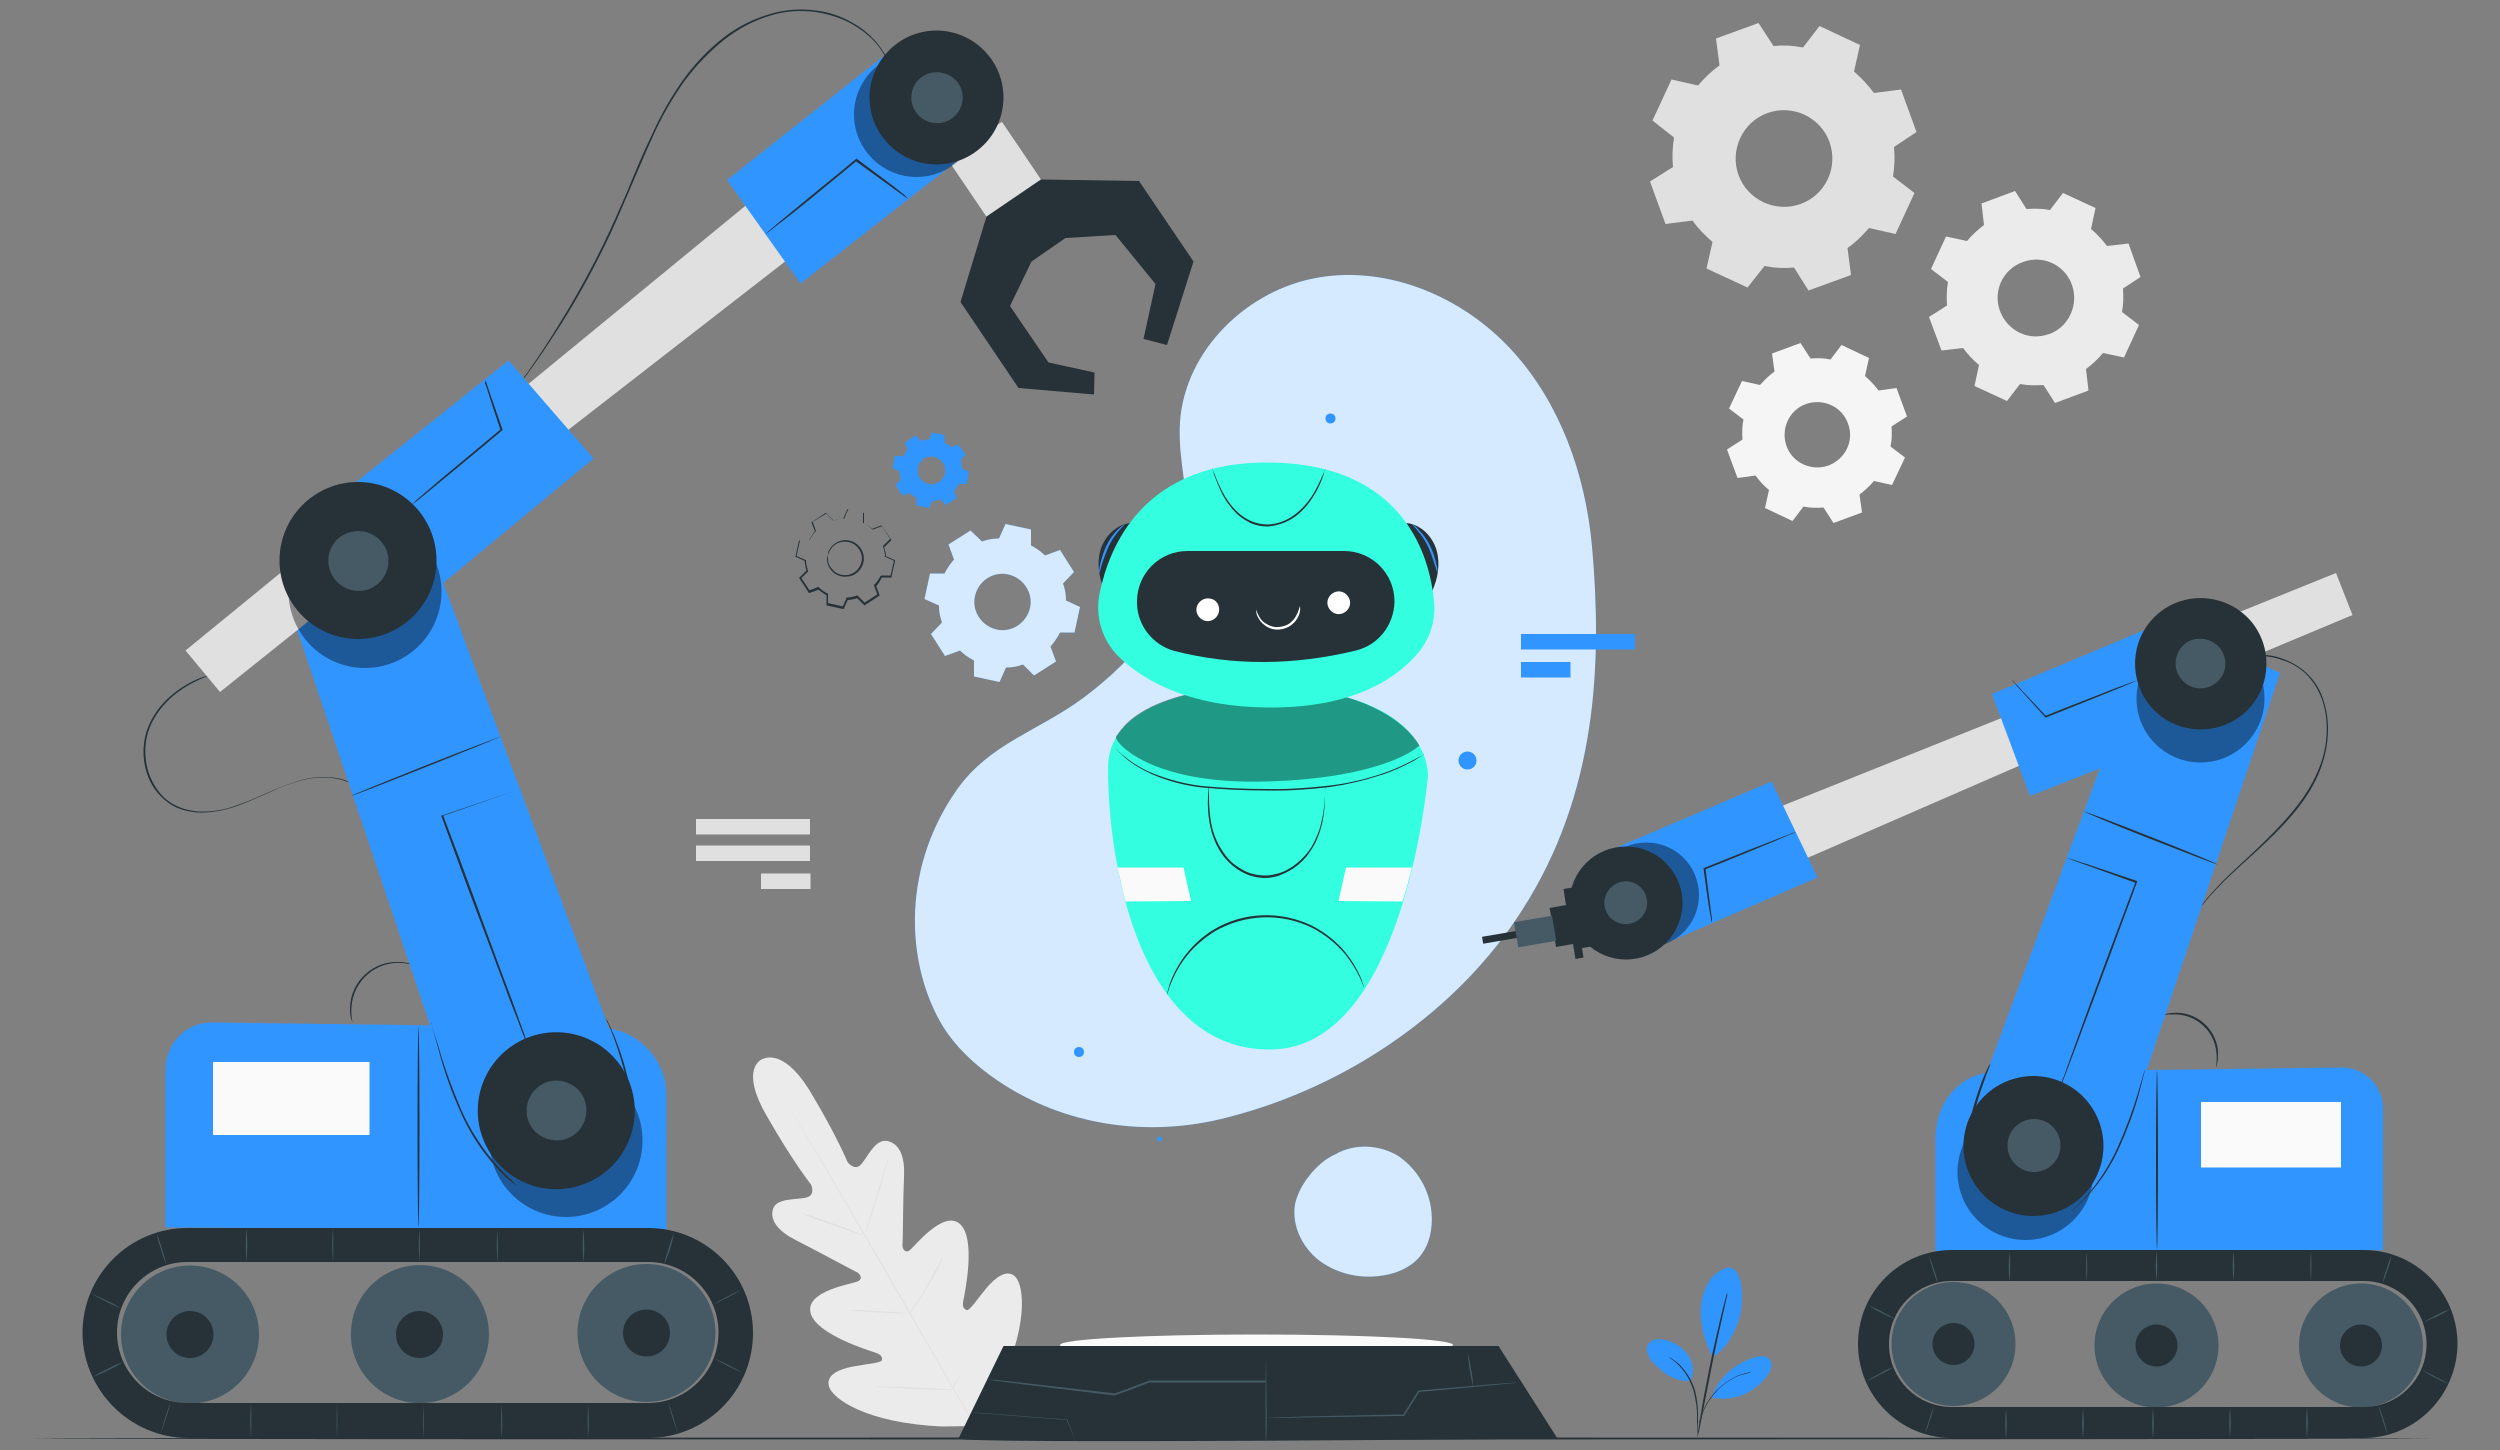 <?xml version="1.0" encoding="utf-8"?>
<!-- Generator: Adobe Illustrator 26.5.2, SVG Export Plug-In . SVG Version: 6.00 Build 0)  -->
<svg version="1.1" id="Calque_1" xmlns="http://www.w3.org/2000/svg" xmlns:xlink="http://www.w3.org/1999/xlink" x="0px" y="0px"
	 viewBox="0 0 500 290" style="enable-background:new 0 0 500 290;" xml:space="preserve">
<rect x="0" y="0" width="500" height="290" fill="#808080" stroke="none"/>
<style type="text/css">
	.st0{fill:#EBEBEB;}
	.st1{fill:#E0E0E0;}
	.st2{fill-rule:evenodd;clip-rule:evenodd;fill:#E0E0E0;}
	.st3{fill-rule:evenodd;clip-rule:evenodd;fill:#EBEBEB;}
	.st4{fill-rule:evenodd;clip-rule:evenodd;fill:#F5F5F5;}
	.st5{fill:#263238;}
	.st6{fill:#3195FF;}
	.st7{fill-rule:evenodd;clip-rule:evenodd;fill:#3195FF;}
	.st8{fill:none;}
	.st9{opacity:0.8;}
	.st10{fill-rule:evenodd;clip-rule:evenodd;fill:#FFFFFF;}
	.st11{fill:#FFFFFF;}
	.st12{fill:#FAFAFA;}
	.st13{fill:#455A64;}
	.st14{opacity:0.4;enable-background:new    ;}
	.st15{fill:#33FFE0;}
</style>
<g id="freepik--background-complete--inject-9">
	<path class="st0" d="M152.3,211.9c0,0-4.4,1.9,1,11.2c5.3,9.3,8.9,13.8,8.9,13.8s1,2.1-0.9,2.6c-1.8,0.5-6,0-6.7,2.3
		c-0.7,2.3,1.1,4.5,4.7,6.3c3.6,1.8,11.3,6,12,6.3s1.4,1.4,0.2,1.9c-1.2,0.5-10.4,1.9-9.4,6.2c0.9,4.3,11.7,7.6,12.9,8
		s1.5,0.9,1.4,1.5s-3.2,0.8-5.8,1.3s-5.5,1.6-4.8,4c0.7,2.4,7.3,7.3,22.6,8l7.1-0.1l3.6-6.2c6.8-13.7,5.7-21.8,4-23.6
		s-4.1,0.2-5.8,2.2c-1.7,2-3.4,4.7-4,4.4s-0.9-0.7-0.6-2c0.2-1.2,2.6-12.2-0.7-15.2c-3.3-2.9-9,4.4-10,5.2c-1,0.8-1.6-0.3-1.5-1.1
		s0.1-9.5,0.3-13.5c0.2-4-0.8-6.6-3.3-7.2c-2.5-0.5-4,3.3-5.3,4.7c-1.3,1.4-2.7-0.5-2.7-0.5s-2.2-5.4-7.7-14.5
		C156.2,209,152.3,212,152.3,211.9"/>
	<path class="st1" d="M196,287c-4-6.8-11-18.9-17-29.3c-6-10.4-11.5-19.8-15.4-26.5c-2-3.4-3.6-6.1-4.7-8l-1.3-2.2l-0.3-0.6
		l-0.1-0.2c0,0,0,0.1,0.1,0.2c0.1,0.1,0.2,0.3,0.3,0.6l1.3,2.1c1.1,1.9,2.8,4.6,4.8,8c4,6.8,9.5,16.1,15.5,26.5
		c6,10.4,12.9,22.5,16.9,29.3"/>
	<path class="st1" d="M160.4,242.7c0.2,0,0.3,0.1,0.5,0.1c0.3,0.1,0.8,0.2,1.3,0.4c1.1,0.3,2.7,0.9,4.4,1.5l4.3,1.6l1.3,0.5
		c0.2,0,0.3,0.1,0.5,0.2c-0.2,0-0.3-0.1-0.5-0.1c-0.3-0.1-0.8-0.2-1.3-0.4c-1.1-0.4-2.7-0.9-4.4-1.5l-4.3-1.5l-1.3-0.5
		C160.7,242.9,160.6,242.8,160.4,242.7z"/>
	<path class="st1" d="M173.2,246.4c-0.1,0,0.9-3.3,2.1-7.2c1.2-4,2.2-7.2,2.3-7.2s-0.9,3.3-2.1,7.2S173.3,246.5,173.2,246.4z"/>
	<path class="st1" d="M181.8,262.8c0.1-0.2,0.2-0.3,0.3-0.5l0.8-1.2c0.7-1,1.6-2.4,2.5-4c0.9-1.6,1.7-3,2.3-4.1l0.7-1.3
		c0.1-0.2,0.2-0.3,0.3-0.4c0,0.2-0.1,0.3-0.2,0.5c-0.1,0.3-0.3,0.7-0.6,1.3c-0.5,1.1-1.3,2.5-2.3,4.1c-0.9,1.6-1.9,3-2.6,4
		c-0.3,0.5-0.6,0.9-0.8,1.2C182,262.5,181.9,262.7,181.8,262.8z"/>
	<path class="st1" d="M169.5,262c0.2,0,0.3,0,0.5,0l1.3,0c1.1,0,2.7,0.1,4.4,0.2s3.2,0.2,4.3,0.3l1.3,0.1c0.2,0,0.3,0,0.5,0.1
		c-0.2,0-0.3,0-0.5,0l-1.3,0c-1.1,0-2.6-0.1-4.3-0.2s-3.2-0.2-4.3-0.3l-1.3-0.1C169.8,262,169.6,262,169.5,262z"/>
	<path class="st1" d="M175.1,277.3c0.2,0,0.4,0,0.6,0l1.7,0c1.4,0,3.4,0.1,5.6,0.2c2.2,0.1,4.1,0.2,5.6,0.3l1.7,0.1
		c0.2,0,0.4,0,0.6,0.1c-0.2,0-0.4,0-0.6,0l-1.7,0c-1.4,0-3.4-0.1-5.6-0.2c-2.2-0.1-4.1-0.2-5.6-0.3l-1.7-0.1
		C175.6,277.4,175.4,277.4,175.1,277.3z"/>
	<path class="st1" d="M190.5,277.9c0.1-0.2,0.2-0.4,0.3-0.6c0.2-0.4,0.6-0.9,0.9-1.6c0.8-1.3,1.9-3.1,3-5.1c1.1-2,2.1-3.9,2.8-5.3
		c0.3-0.7,0.6-1.2,0.8-1.6c0.1-0.2,0.2-0.4,0.3-0.6c-0.1,0.2-0.2,0.4-0.3,0.6c-0.2,0.4-0.4,1-0.8,1.6c-0.7,1.4-1.6,3.3-2.8,5.3
		c-1.1,2-2.2,3.8-3.1,5.1c-0.4,0.6-0.8,1.2-1,1.5C190.8,277.6,190.6,277.8,190.5,277.9z"/>
	<path class="st2" d="M378.8,29.4c0.2,2,0.1,3.9-0.2,5.9l4.3,3.3l-3.8,8.2l-5.3-1.2c-1.3,1.5-2.7,2.9-4.3,4l0.7,5.4l-8.5,3.1
		l-2.9-4.6c-2,0.2-3.9,0.1-5.9-0.3l-3.4,4.3l-8.2-3.8l1.2-5.3c-1.5-1.3-2.9-2.7-4-4.3l-5.4,0.7l-3.1-8.5l4.6-2.9
		c-0.2-2-0.1-3.9,0.2-5.9l-4.3-3.4l3.8-8.2l5.3,1.2c1.3-1.5,2.7-2.9,4.3-4l-0.7-5.4l8.5-3.1l3,4.6c2-0.2,3.9-0.1,5.9,0.3l3.3-4.3
		L372,9l-1.2,5.3c1.5,1.3,2.8,2.7,4,4.3l5.4-0.7l3.1,8.5L378.8,29.4L378.8,29.4z M365.9,28.4c-1.8-5-7.4-7.6-12.4-5.8
		c-5,1.8-7.6,7.4-5.8,12.4c1.8,5,7.4,7.6,12.4,5.8C365.1,39,367.7,33.5,365.9,28.4C365.9,28.4,365.9,28.4,365.9,28.4z"/>
	<path class="st3" d="M424.6,57.7c0.1,1.6,0.1,3.1-0.2,4.7l3.4,2.6l-3,6.5l-4.2-0.9c-1,1.2-2.2,2.3-3.4,3.2l0.5,4.3l-6.7,2.5
		l-2.3-3.6c-1.6,0.1-3.1,0.1-4.7-0.2l-2.6,3.4l-6.5-3l0.9-4.2c-1.2-1-2.3-2.2-3.2-3.4l-4.3,0.5l-2.5-6.7l3.6-2.3
		c-0.1-1.6-0.1-3.1,0.2-4.7l-3.4-2.6l3-6.5l4.2,0.9c1-1.2,2.2-2.3,3.4-3.2l-0.5-4.3l6.7-2.5l2.3,3.6c1.6-0.1,3.1-0.1,4.7,0.2
		l2.6-3.4l6.5,3l-0.9,4.2c1.2,1,2.3,2.2,3.2,3.4l4.3-0.5l2.4,6.7L424.6,57.7L424.6,57.7z M414.4,57c-1.4-4-5.8-6.1-9.8-4.6
		c-4,1.4-6.1,5.8-4.6,9.8s5.8,6.1,9.8,4.6c0,0,0,0,0.1,0C413.7,65.4,415.8,61,414.4,57L414.4,57z"/>
	<path class="st4" d="M378.3,85.3c0.1,1.3,0.1,2.7-0.2,4l2.9,2.2l-2.6,5.5l-3.6-0.8c-0.9,1-1.8,1.9-2.9,2.7l0.5,3.6l-5.7,2.1l-2-3.1
		c-1.3,0.1-2.7,0.1-4-0.2l-2.2,2.9l-5.5-2.6l0.8-3.6c-1-0.8-1.9-1.8-2.7-2.9l-3.6,0.5l-2.1-5.7l3.1-2c-0.1-1.3-0.1-2.7,0.2-4
		l-2.9-2.2l2.6-5.5l3.6,0.8c0.9-1,1.8-1.9,2.9-2.7l-0.5-3.6l5.7-2.1l2,3.1c1.3-0.1,2.7-0.1,4,0.2l2.2-2.9l5.5,2.6l-0.8,3.6
		c1,0.9,1.9,1.8,2.7,2.9l3.6-0.5l2.1,5.7L378.3,85.3z M369.6,84.7c-1.2-3.4-5-5.1-8.4-3.9c-3.4,1.2-5.1,5-3.9,8.4
		c1.2,3.4,5,5.1,8.4,3.9C369.1,91.8,370.9,88.1,369.6,84.7L369.6,84.7z"/>
	<rect x="139.2" y="169.1" class="st1" width="22.8" height="3.1"/>
	<rect x="139.2" y="163.8" class="st1" width="22.8" height="3.1"/>
	<rect x="152.2" y="174.7" class="st1" width="9.9" height="3.1"/>
</g>
<g id="freepik--Floor--inject-9">
	<path class="st5" d="M485.7,287.7c0,0.1-107.2,0.2-239.4,0.2S6.9,287.8,6.9,287.7s107.2-0.2,239.4-0.2S485.7,287.6,485.7,287.7z"/>
</g>
<g id="freepik--Plant--inject-9">
	<path class="st6" d="M345.7,253.5c-1.7,0.4-3.2,1.5-4,3c-0.9,1.5-1.4,3.2-1.5,4.9c-0.3,3.3,0.8,7,2.3,10c3.2-1.8,4.8-5.8,5.4-7.9
		C348.8,260.2,348.7,253.6,345.7,253.5"/>
	<path class="st6" d="M338.1,276.2c0.8-1.8,0.5-3.9-0.7-5.5c-1.2-1.5-3-2.5-4.9-2.8c-0.9-0.2-1.8,0-2.5,0.5
		c-0.6,0.6-0.8,1.5-0.5,2.3c0.3,0.8,0.7,1.5,1.4,2.1C332.9,274.9,335.3,276.4,338.1,276.2"/>
	<path class="st5" d="M339.5,286.9c0-0.2,0.1-0.5,0-0.7c0-0.5,0-1.1,0.1-1.9c0.1-2.1-0.1-4.2-0.6-6.2c-0.6-2-1.7-3.8-3.2-5.3
		c-0.5-0.4-1-0.8-1.5-1.1c-0.1-0.1-0.3-0.2-0.5-0.2c-0.1,0-0.2-0.1-0.2-0.1c0.7,0.4,1.4,0.9,2,1.5c1.5,1.5,2.5,3.3,3.1,5.2
		c0.5,2,0.8,4,0.7,6.1c0,0.8,0,1.4,0,1.9C339.4,286.4,339.5,286.7,339.5,286.9z"/>
	<path class="st5" d="M345.4,258.6c0,0.1-0.1,0.2-0.1,0.3l-0.2,0.8c-0.2,0.7-0.5,1.8-0.8,3.1c-0.6,2.6-1.5,6.2-2.3,10.2
		s-1.5,7.6-1.9,10.2c-0.2,1.3-0.4,2.4-0.5,3.1c0,0.3-0.1,0.6-0.1,0.8c0,0.1,0,0.2,0,0.3c0-0.1,0.1-0.2,0.1-0.3
		c0-0.2,0.1-0.5,0.2-0.8l0.6-3.1c0.5-2.6,1.2-6.2,2-10.2s1.6-7.6,2.2-10.2c0.3-1.3,0.5-2.3,0.7-3.1c0.1-0.3,0.1-0.6,0.2-0.8
		C345.4,258.8,345.4,258.7,345.4,258.6z"/>
	<path class="st6" d="M342.4,279.2c1.5-3.9,4.8-6.7,8.8-7.8c1-0.2,2.3-0.3,2.8,0.6c0.6,0.8,0.2,2-0.4,2.9c-2.5,3.7-6.9,5.5-11.3,4.6
		"/>
	<path class="st5" d="M350.2,274.4c-0.2,0-0.4,0.1-0.6,0.1c-0.2,0.1-0.5,0.1-0.7,0.2c-0.3,0.1-0.6,0.2-1,0.3
		c-0.4,0.1-0.7,0.3-1.1,0.5c-0.4,0.2-0.8,0.4-1.2,0.7c-0.9,0.6-1.7,1.3-2.5,2.1c-0.7,0.8-1.4,1.7-1.9,2.6c-0.2,0.4-0.4,0.8-0.6,1.3
		c-0.2,0.4-0.3,0.8-0.4,1.1c-0.1,0.3-0.2,0.6-0.3,1c-0.1,0.2-0.1,0.5-0.1,0.7c0,0.2-0.1,0.4-0.1,0.6c0,0,0.1-0.9,0.6-2.3
		c0.1-0.3,0.3-0.7,0.4-1.1c0.2-0.4,0.4-0.8,0.6-1.2c0.5-0.9,1.2-1.8,1.9-2.6c0.7-0.8,1.5-1.5,2.4-2.1c0.4-0.3,0.8-0.5,1.2-0.7
		c0.4-0.2,0.7-0.4,1.1-0.5C349.3,274.7,350.2,274.5,350.2,274.4z"/>
</g>
<g id="freepik--Gears--inject-9">
	<path class="st7" d="M188.9,114.7c0.5-1,1.2-2,1.9-2.8l-1.1-3l4.4-2.8l2.3,2.2c1.1-0.4,2.2-0.6,3.4-0.6l1.3-2.9l5.1,1.1v3.2
		c1,0.5,2,1.2,2.8,2l3-1.1l2.8,4.4l-2.2,2.3c0.4,1.1,0.6,2.2,0.6,3.4l2.8,1.3l-1.1,5.1H212c-0.5,1-1.2,2-1.9,2.8l1.1,3l-4.4,2.8
		l-2.2-2.2c-1.1,0.4-2.2,0.6-3.4,0.6l-1.3,2.9l-5.1-1.1l0-3.2c-1-0.5-2-1.2-2.8-2l-3,1.1l-2.8-4.4l2.2-2.3c-0.4-1.1-0.6-2.2-0.6-3.4
		l-2.9-1.3l1.1-5.1L188.9,114.7L188.9,114.7z M195,119.2c-0.7,3,1.3,6,4.3,6.7c3,0.7,6-1.3,6.7-4.3c0.7-3-1.3-6-4.3-6.7l0,0
		C198.7,114.2,195.7,116.1,195,119.2C195,119.2,195,119.2,195,119.2z"/>
	<path class="st7" d="M180.6,91.3c0.3-0.5,0.6-1,0.9-1.4l-0.5-1.4l2.1-1.4l1.1,1.1c0.5-0.2,1.1-0.3,1.6-0.3l0.6-1.4l2.5,0.5v1.5
		c0.5,0.3,1,0.6,1.4,0.9l1.4-0.5l1.4,2.1l-1,1.1c0.2,0.5,0.3,1.1,0.3,1.6l1.4,0.6l-0.5,2.5h-1.5c-0.3,0.5-0.6,1-1,1.4l0.5,1.4
		l-2.1,1.4l-1.1-1.1c-0.5,0.2-1.1,0.3-1.6,0.3l-0.7,1.4l-2.5-0.5v-1.5c-0.5-0.3-1-0.6-1.4-1l-1.4,0.5l-1.4-2.1l1.1-1.1
		c-0.2-0.5-0.3-1.1-0.3-1.6l-1.4-0.7l0.5-2.5L180.6,91.3L180.6,91.3z M183.6,93.5c-0.3,1.5,0.6,2.9,2.1,3.3c1.5,0.3,2.9-0.6,3.3-2.1
		c0.3-1.5-0.6-2.9-2.1-3.3c0,0,0,0,0,0C185.3,91,183.9,92,183.6,93.5L183.6,93.5z"/>
	<path class="st8" d="M161.9,108.1c0.3-0.6,0.7-1.2,1.2-1.7l-0.7-1.9l2.8-1.8l1.4,1.4c0.7-0.2,1.4-0.4,2.1-0.4l0.8-1.8l3.2,0.7v2
		c0.6,0.3,1.2,0.7,1.7,1.2l1.9-0.7l1.8,2.8l-1.4,1.4c0.2,0.7,0.3,1.4,0.4,2.1l1.8,0.8l-0.7,3.2h-2c-0.3,0.6-0.7,1.2-1.2,1.7l0.7,1.9
		l-2.8,1.8l-1.4-1.4c-0.7,0.2-1.4,0.3-2.1,0.4l-0.8,1.8l-3.2-0.7v-2c-0.6-0.3-1.2-0.7-1.7-1.2l-1.9,0.7l-1.8-2.7l1.4-1.4
		c-0.2-0.7-0.4-1.4-0.4-2.1l-1.8-0.8l0.7-3.2L161.9,108.1L161.9,108.1z M165.6,110.9c-0.4,1.9,0.8,3.8,2.7,4.2s3.8-0.8,4.2-2.7
		c0.4-1.9-0.8-3.8-2.7-4.2C167.9,107.8,166.1,109,165.6,110.9C165.7,110.9,165.6,110.9,165.6,110.9L165.6,110.9z"/>
	<path class="st5" d="M165.6,110.9c0,0,0-0.1,0-0.2c0-0.2,0.1-0.4,0.2-0.6c0.3-0.7,0.9-1.3,1.7-1.7c1.8-0.9,4-0.1,4.9,1.7
		c0.9,1.8,0.1,4-1.7,4.9c-0.4,0.2-0.8,0.3-1.2,0.3c-1.2,0.2-2.5-0.3-3.3-1.3c-0.5-0.6-0.8-1.4-0.8-2.2c0-0.2,0-0.4,0.1-0.6
		C165.6,111,165.6,110.9,165.6,110.9c0,0-0.1,0.3,0,0.9c0,0.8,0.3,1.5,0.9,2.1c1.2,1.4,3.3,1.5,4.7,0.3c0.6-0.5,0.9-1.1,1.1-1.8
		c0.4-1.8-0.8-3.6-2.6-4c-0.7-0.1-1.4-0.1-2.1,0.2c-0.7,0.3-1.3,0.9-1.6,1.5C165.7,110.6,165.7,110.9,165.6,110.9z"/>
	<path class="st5" d="M161.9,108.1c-0.2,0-0.3,0-0.5,0l-1.5,0l0.1,0c-0.2,0.8-0.4,1.9-0.7,3.2l0-0.1l1.8,0.8h0.1v0.1
		c0,0.7,0.2,1.4,0.4,2.1v0.1l0,0l-1.4,1.4v-0.2l1.8,2.7l-0.2-0.1l1.8-0.7l0.1,0l0.1,0.1c0.5,0.5,1.1,0.9,1.7,1.2l0.1,0v0.1
		c0,0.6,0,1.3,0,2l-0.1-0.2l3.2,0.7l-0.2,0.1l0.8-1.8l0-0.1h0.1c0.7,0,1.4-0.2,2-0.4l0.1,0l0.1,0.1c0.4,0.4,0.9,0.9,1.4,1.4h-0.2
		l2.8-1.8l-0.1,0.2l-0.7-1.9l0-0.1l0.1-0.1c0.5-0.5,0.9-1.1,1.2-1.7l0,0l0.2-0.1h1h1l-0.2,0.1c0.2-1.1,0.5-2.1,0.7-3.2l0.1,0.2
		l-1.8-0.8l-0.1,0v-0.1c0-0.7-0.2-1.4-0.4-2l0-0.1l0.1-0.1l1.4-1.4v0.2c-0.6-0.9-1.2-1.9-1.8-2.8l0.2,0.1l-1.9,0.7l-0.1,0l-0.1-0.1
		c-0.5-0.5-1.1-0.9-1.7-1.2l-0.1,0v-0.1c0-0.7,0-1.3,0-2l0.1,0.1l-3.2-0.7l0.2-0.1c-0.3,0.6-0.6,1.2-0.8,1.8l0,0.1h-0.1
		c-0.7,0-1.4,0.2-2.1,0.4h-0.1l0,0l-1.4-1.4h0.1l-2.8,1.7l0-0.1c0.3,0.7,0.5,1.4,0.7,1.9v0l0,0C162.6,106.8,162.2,107.4,161.9,108.1
		c0-0.1,0-0.1,0-0.2c0.1-0.1,0.1-0.2,0.2-0.4c0.3-0.5,0.6-0.9,0.9-1.3v0.1l-0.7-1.8v-0.1l0.1,0l2.7-1.8l0.1,0l0.1,0.1l1.4,1.4h-0.1
		c0.7-0.2,1.4-0.4,2.1-0.4l-0.1,0.1l0.8-1.8l0-0.1h0.1l3.2,0.7h0.1v0.1c0,0.6,0,1.3,0,2l-0.1-0.1c0.6,0.3,1.3,0.7,1.8,1.2h-0.2
		l1.9-0.7l0.1,0l0.1,0.1c0.6,0.9,1.2,1.8,1.8,2.7l0.1,0.1l-0.1,0.1l-1.4,1.4l0-0.2c0.2,0.7,0.4,1.4,0.4,2.1l-0.1-0.2l1.8,0.8
		l0.1,0.1l0,0.1c-0.2,1-0.5,2.1-0.7,3.2v0.1h-0.1h-1h-1l0.2-0.1l0,0c-0.3,0.7-0.7,1.3-1.2,1.9v-0.2l0.7,1.9l0,0.1l-0.1,0.1L173,121
		l-0.1,0.1l-0.1-0.1l-1.4-1.4l0.2,0c-0.7,0.2-1.4,0.4-2.1,0.4l0.1-0.1c-0.3,0.6-0.6,1.2-0.8,1.8l-0.1,0.1l-0.1,0l-3.2-0.7h-0.1v-0.1
		c0-0.7,0-1.4,0-2l0.1,0.1c-0.6-0.3-1.2-0.8-1.8-1.2h0.2l-1.9,0.7l-0.1,0l-0.1-0.1c-0.6-1-1.2-1.9-1.8-2.8l-0.1-0.1l0.1-0.1l1.4-1.4
		v0.1c-0.2-0.7-0.3-1.4-0.4-2.1l0.1,0.1l-1.8-0.8h-0.1v-0.1c0.3-1.3,0.5-2.4,0.7-3.2v0h0h1.5h0.4H161.9z"/>
	<g class="st9">
		<path class="st10" d="M188.9,114.7c0.5-1,1.2-2,1.9-2.8l-1.1-3l4.4-2.8l2.3,2.2c1.1-0.4,2.2-0.6,3.4-0.6l1.3-2.9l5.1,1.1v3.2
			c1,0.5,2,1.2,2.8,2l3-1.1l2.8,4.4l-2.2,2.3c0.4,1.1,0.6,2.2,0.6,3.4l2.8,1.3l-1.1,5.1H212c-0.5,1-1.2,2-1.9,2.8l1.1,3l-4.4,2.8
			l-2.2-2.2c-1.1,0.4-2.2,0.6-3.4,0.6l-1.3,2.9l-5.1-1.1l0-3.2c-1-0.5-2-1.2-2.8-2l-3,1.1l-2.8-4.4l2.2-2.3
			c-0.4-1.1-0.6-2.2-0.6-3.4l-2.9-1.3l1.1-5.1L188.9,114.7L188.9,114.7z M195,119.2c-0.7,3,1.3,6,4.3,6.7c3,0.7,6-1.3,6.7-4.3
			c0.7-3-1.3-6-4.3-6.7l0,0C198.7,114.2,195.7,116.1,195,119.2C195,119.2,195,119.2,195,119.2z"/>
	</g>
</g>
<g id="freepik--Platform--inject-9">
	<path class="st6" d="M318.4,109.3c-1.3-14.3-6.3-28.6-16-39.2s-24.5-17-38.7-14.6C249.5,57.9,237,70,236,84.4
		c-0.5,7.6,2,15.2,1.6,22.8c-0.7,13.2-10.2,24.3-20.7,32.2c-9.1,6.8-18.9,9.2-25.5,18.5c-11.7,16.7-9.8,35.9-2.8,47.4
		c2.4,3.9,6.3,7.7,10.9,10.8c13.4,9.1,30.2,11.5,45.9,7.4c24.4-6.2,46.4-21.6,59.1-41.6C319.3,158.8,320.5,132.9,318.4,109.3z"/>
	<g class="st9">
		<path class="st11" d="M318.4,109.3c-1.3-14.3-6.3-28.6-16-39.2s-24.5-17-38.7-14.6C249.5,57.9,237,70,236,84.4
			c-0.5,7.6,2,15.2,1.6,22.8c-0.7,13.2-10.2,24.3-20.7,32.2c-9.1,6.8-18.9,9.2-25.5,18.5c-11.7,16.7-9.8,35.9-2.8,47.4
			c2.4,3.9,6.3,7.7,10.9,10.8c13.4,9.1,30.2,11.5,45.9,7.4c24.4-6.2,46.4-21.6,59.1-41.6C319.3,158.8,320.5,132.9,318.4,109.3z"/>
	</g>
	<circle class="st6" cx="215.8" cy="210.4" r="1"/>
	<circle class="st6" cx="231.9" cy="227.8" r="0.5"/>
	<path class="st6" d="M267,230.9c-3.6,1.5-7.8,6.7-8.1,10.8s1.9,8.2,5.2,10.6c3.4,2.4,7.6,3.4,11.7,2.9c2.9-0.3,5.9-1.4,7.9-3.6
		c2.2-2.4,2.9-5.9,2.6-9.1c-0.4-4.5-2.8-8.6-6.5-11.2C276,228.9,270.9,228.6,267,230.9"/>
	<g class="st9">
		<path class="st11" d="M267,230.9c-3.6,1.5-7.8,6.7-8.1,10.8s1.9,8.2,5.2,10.6c3.4,2.4,7.6,3.4,11.7,2.9c2.9-0.3,5.9-1.4,7.9-3.6
			c2.2-2.4,2.9-5.9,2.6-9.1c-0.4-4.5-2.8-8.6-6.5-11.2C276,228.9,270.9,228.6,267,230.9"/>
	</g>
	<path class="st7" d="M295.3,152.1c0,1-0.8,1.8-1.8,1.8s-1.8-0.8-1.8-1.8s0.8-1.8,1.8-1.8l0,0C294.5,150.3,295.3,151.1,295.3,152.1z
		"/>
	<circle class="st6" cx="266.1" cy="83.7" r="1"/>
	<path class="st12" d="M290.6,269c0,1.2-17.6,2.1-39.3,2.1s-39.3-1-39.3-2.1c0-1.2,17.6-2.1,39.3-2.1S290.6,267.8,290.6,269z"/>
	<path class="st5" d="M191.7,287.7l9-18.5h99l11.8,18.5C311.5,287.7,191.7,288.9,191.7,287.7"/>
	<path class="st13" d="M253.2,288c-0.1,0-0.1-3.6-0.1-8c0-4.4,0.1-8,0.1-8s0.1,3.6,0.1,8C253.4,284.4,253.3,288,253.2,288z"/>
	<path class="st13" d="M303.5,276.5l-0.4,0.1l-1.1,0.1l-4.1,0.4l-14.1,1.3l0.1-0.1l-3,4.8l0,0.1h-0.1h-1.2l-18.8,0.3l-5.7,0.1h-2.1
		h0.1h0.4l1.5-0.1l5.7-0.2l18.8-0.4h1.2l-0.1,0.1c1-1.6,2-3.2,3-4.8l0-0.1h0.1l14.1-1.2l4.1-0.3l1.1-0.1L303.5,276.5z"/>
	<path class="st13" d="M294.6,277.3c-0.5-2.2-0.9-4.5-1.1-6.8c0.3,1.1,0.6,2.2,0.7,3.4C294.5,275,294.6,276.1,294.6,277.3z"/>
	<path class="st13" d="M215.2,288.2c-0.1-0.1-0.1-0.2-0.2-0.3l-0.4-0.9l-1.3-3.1l0.1,0.1l-6.8-0.5c-3.4-0.3-6.6-0.5-8.8-0.7
		l-2.7-0.2c-0.3,0-0.7-0.1-1-0.1c0.3,0,0.7,0,1,0l2.7,0.2c2.3,0.2,5.4,0.4,8.8,0.7l6.8,0.5h0.1v0.1c0.5,1.3,0.9,2.3,1.2,3.1l0.3,0.9
		C215.2,288,215.2,288.1,215.2,288.2z"/>
	<path class="st13" d="M253.2,276.5c0,0,0,0-0.1,0h-0.3h-1.3l-4.9,0l-16.7,0h0l-4.5,1.7l-2.5,0.9h0h0l-18.1-2.2l-5.4-0.7l-1.4-0.2
		l-0.4-0.1l-0.1,0h0.1h0.4l1.5,0.1l5.4,0.6l18.1,2.1h-0.1l2.5-0.9l4.5-1.7h0l16.7,0l4.9,0h1.3h0.3L253.2,276.5z"/>
	<rect x="304.2" y="126.8" class="st6" width="22.8" height="3.1"/>
	<rect x="304.2" y="132.4" class="st6" width="9.9" height="3.1"/>
</g>
<g id="freepik--robot-3--inject-9">
	<path class="st5" d="M446,133.5c0-0.1,0.1-0.1,0.1-0.1l0.4-0.4l0.3-0.3l0.4-0.3l0.5-0.3l0.6-0.3c2.6-1,5.5-1.1,8.1-0.1
		c1.8,0.6,3.5,1.6,4.9,2.9c1.6,1.5,2.8,3.4,3.4,5.5c1.5,4.4,1.1,9.8-1,14.7s-5.6,8.8-8.8,12c-3.2,3.2-6.4,5.9-8.9,8.3
		c-2,1.9-3.9,3.9-5.6,6c-0.6,0.8-1.1,1.4-1.4,1.8l-0.3,0.5c-0.1,0.1-0.1,0.2-0.1,0.1c0-0.1,0.1-0.1,0.1-0.2c0.1-0.1,0.2-0.3,0.3-0.5
		c0.3-0.4,0.7-1,1.3-1.8c1.7-2.1,3.6-4.2,5.6-6.1c2.5-2.4,5.6-5.1,8.8-8.4s6.6-7.1,8.7-11.9c2.2-4.8,2.5-10.1,1.1-14.4
		c-0.7-2.1-1.8-3.9-3.3-5.4c-1.4-1.3-3-2.3-4.8-2.8c-2.6-1-5.4-1-8,0C447.6,132.4,446.8,132.9,446,133.5z"/>
	<path class="st6" d="M387.1,250.5v-22.6c0-8,5.4-13.5,12.1-13.5l69-0.9c4.6-0.1,8.4,3.6,8.4,8.2c0,0,0,0.1,0,0.1V250L387.1,250.5z"
		/>
	<rect x="440.2" y="220.4" class="st12" width="28" height="13.1"/>
	<path class="st5" d="M431.4,249.9c-0.1,0-0.2-8-0.2-17.9s0.1-17.9,0.2-17.9s0.2,8,0.2,17.9S431.5,249.9,431.4,249.9z"/>
	<path class="st5" d="M431.7,203.3c0.2-0.2,0.5-0.3,0.7-0.3c0.6-0.2,1.3-0.4,2-0.4c4.6-0.5,8.7,2.9,9.2,7.5c0,0.2,0,0.4,0,0.6
		c0,0.7,0,1.4-0.2,2.1c0,0.2-0.1,0.5-0.2,0.7c0.1-0.9,0.2-1.8,0.1-2.8c-0.3-4.6-4.3-8.1-8.9-7.8c0,0-0.1,0-0.1,0
		C433.5,202.8,432.6,203,431.7,203.3z"/>
	<polygon class="st6" points="397.4,214.4 431.4,123 456,134.6 427.2,220.4 	"/>
	<circle class="st14" cx="405.1" cy="234.4" r="13.6"/>
	<ellipse transform="matrix(0.416 -0.909 0.909 0.416 29.211 503.675)" class="st5" cx="406.8" cy="229.1" rx="14" ry="14"/>
	<circle class="st13" cx="406.8" cy="229.1" r="5.3"/>
	<path class="st5" d="M412,217.4c0-0.2,0.1-0.4,0.2-0.6c0.1-0.4,0.3-0.9,0.6-1.6c0.5-1.4,1.2-3.4,2.1-5.9c1.8-5,4.3-11.8,7.1-19.3
		l5.1-13.6l0.1,0.2l-10-3.6l-2.8-1l-0.7-0.3c-0.1,0-0.2-0.1-0.2-0.1c0.1,0,0.2,0,0.3,0.1l0.7,0.2l2.8,0.9l10.1,3.4l0.1,0l-0.1,0.2
		c-1.4,4-3.2,8.6-5,13.6l-7.2,19.3l-2.2,5.8l-0.6,1.6C412.2,217,412.1,217.2,412,217.4z"/>
	<path class="st5" d="M443.5,172.9c0,0.1-6-2.2-13.4-5.1c-7.4-2.9-13.3-5.4-13.3-5.5s6.1,2.2,13.4,5.1
		C437.6,170.3,443.6,172.8,443.5,172.9z"/>
	<path class="st5" d="M413.8,242.6c0,0,0.3-0.3,1-0.9c0.9-0.8,1.7-1.6,2.5-2.5c2.6-3,4.7-6.3,6.3-9.9c1.6-3.6,3-7.3,4.1-11.1l1-3.4
		c0.1-0.4,0.2-0.7,0.3-0.9c0.1-0.3,0.1-0.3,0.1-0.3c0,0.1,0,0.2-0.1,0.3c-0.1,0.3-0.1,0.6-0.2,0.9c-0.2,0.8-0.5,2-0.9,3.5
		c-1,3.8-2.4,7.5-4,11.1c-1.6,3.6-3.8,7-6.5,9.9c-0.8,0.9-1.7,1.7-2.6,2.5c-0.2,0.2-0.5,0.4-0.8,0.6
		C413.9,242.5,413.8,242.6,413.8,242.6z"/>
	<path class="st5" d="M396,235c0,0-0.1,0-0.2,0c-0.2-0.1-0.4-0.2-0.6-0.3c-0.7-0.5-1.3-1.2-1.6-2c-0.4-1.2-0.6-2.6-0.4-3.9
		c0.2-1.6,0.5-3.1,0.8-4.7c0.6-2.8,1.5-5.5,2.5-8.2c0.4-1,0.8-1.8,1.1-2.4c0.1-0.3,0.3-0.6,0.5-0.8c-0.1,0.3-0.2,0.6-0.3,0.9
		c-0.2,0.6-0.6,1.4-0.9,2.4c-1,2.7-1.8,5.4-2.4,8.2c-0.6,3.2-1.4,6.3-0.6,8.3c0.3,0.8,0.8,1.5,1.5,2C395.6,234.8,396,234.9,396,235z
		"/>
	<circle class="st13" cx="390.7" cy="268.8" r="12.4"/>
	<circle class="st5" cx="390.7" cy="268.8" r="4.2"/>
	<circle class="st13" cx="431.3" cy="269.1" r="12.4"/>
	<circle class="st5" cx="431.3" cy="269.1" r="4.2"/>
	<circle class="st13" cx="472.2" cy="269.1" r="12.4"/>
	<circle class="st5" cx="472.2" cy="269.1" r="4.2"/>
	<path class="st5" d="M472.7,287.6h-82.3c-10.4,0-18.8-8.4-18.8-18.8c0-10.4,8.4-18.8,18.8-18.8h82.3c10.4,0,18.8,8.4,18.8,18.8
		C491.4,279.2,483,287.6,472.7,287.6z M390.4,256.2c-7,0-12.6,5.6-12.6,12.6c0,7,5.6,12.6,12.6,12.6c0,0,0,0,0,0h82.3
		c7,0,12.6-5.6,12.6-12.6c0-7-5.6-12.6-12.6-12.6c0,0,0,0,0,0H390.4z"/>
	<path class="st13" d="M431.3,256.2c-0.2-2-0.2-4,0-6C431.5,252.2,431.5,254.2,431.3,256.2z"/>
	<path class="st13" d="M446.7,256.2c-0.2-2-0.2-4,0-6C446.9,252.2,446.9,254.2,446.7,256.2z"/>
	<path class="st13" d="M462.2,256.2c-0.2-2-0.2-4,0-6C462.3,252.2,462.3,254.2,462.2,256.2z"/>
	<path class="st13" d="M476.5,256.8c0.2-1,0.4-2,0.8-2.9c0.3-1,0.6-1.9,1-2.8c-0.2,1-0.4,2-0.8,2.9
		C477.2,254.9,476.9,255.8,476.5,256.8z"/>
	<path class="st13" d="M484.6,264.5c1.7-1,3.5-2,5.4-2.7c-0.8,0.6-1.7,1-2.6,1.5C486.5,263.7,485.5,264.1,484.6,264.5z"/>
	<path class="st13" d="M430.6,281.7c0.2,2,0.2,4,0,6C430.4,285.7,430.4,283.7,430.6,281.7z"/>
	<path class="st13" d="M446,281.5c0.2,2,0.2,4,0,6C445.8,285.5,445.8,283.5,446,281.5z"/>
	<path class="st13" d="M461.4,281.5c0.2,2,0.2,4,0,6C461.2,285.5,461.2,283.5,461.4,281.5z"/>
	<path class="st13" d="M475.7,281.1c0.4,0.9,0.7,1.9,1,2.8c0.3,1,0.6,1.9,0.8,2.9c-0.4-0.9-0.7-1.9-1-2.8
		C476.2,283.1,475.9,282.1,475.7,281.1z"/>
	<path class="st13" d="M484.3,274c0.9,0.4,1.9,0.8,2.7,1.3c0.9,0.4,1.8,0.9,2.6,1.5C487.8,276,486,275,484.3,274z"/>
	<path class="st13" d="M416.6,281.7c0.2,2,0.2,4,0,6C416.4,285.7,416.4,283.7,416.6,281.7z"/>
	<path class="st13" d="M401.2,281.7c0.2,2,0.2,4,0,6C401,285.7,401,283.7,401.2,281.7z"/>
	<path class="st13" d="M386.8,281.1c-0.2,1-0.4,2-0.8,2.9c-0.3,1-0.6,1.9-1,2.8C385.5,284.9,386.1,283,386.8,281.1L386.8,281.1z"/>
	<path class="st13" d="M378.7,273.4c-0.8,0.6-1.7,1-2.6,1.5c-0.9,0.5-1.8,0.9-2.7,1.3c0.8-0.6,1.7-1,2.6-1.5
		C376.9,274.1,377.8,273.7,378.7,273.4z"/>
	<path class="st13" d="M417.3,256.4c-0.1-2-0.1-4,0-6C417.5,252.4,417.5,254.4,417.3,256.4z"/>
	<path class="st13" d="M401.9,256.4c-0.2-2-0.2-4,0-6C402.1,252.4,402.1,254.4,401.9,256.4z"/>
	<path class="st13" d="M387.6,256.8c-0.4-0.9-0.7-1.9-1-2.8c-0.3-0.9-0.6-1.9-0.8-2.9c0.4,0.9,0.7,1.9,1,2.8
		C387.2,254.8,387.4,255.8,387.6,256.8z"/>
	<path class="st13" d="M379.1,263.9c-0.9-0.4-1.9-0.8-2.7-1.3c-0.9-0.4-1.8-0.9-2.6-1.5c0.9,0.4,1.9,0.8,2.7,1.3
		C377.3,262.8,378.2,263.3,379.1,263.9z"/>
	<polygon class="st1" points="355.6,161.5 401.8,143 404.4,152.9 360.3,172.1 	"/>
	<polygon class="st6" points="438.6,146.3 406,159.2 398.4,138.8 435.3,123.3 	"/>
	<polygon class="st1" points="450.2,131.5 470.5,123 467.2,114.6 447.4,122.6 	"/>
	<circle class="st14" cx="440.1" cy="139.7" r="12.8"/>
	<path class="st5" d="M449.8,123.8c4.9,5.3,4.6,13.7-0.7,18.6c-5.3,4.9-13.7,4.6-18.6-0.7c-4.9-5.3-4.6-13.7,0.7-18.6c0,0,0,0,0,0
		C436.5,118.2,444.8,118.5,449.8,123.8z"/>
	<path class="st13" d="M443.8,129.4c1.8,2,1.7,5.2-0.4,7c-2,1.8-5.2,1.7-7-0.4c-1.8-2-1.7-5.1,0.3-7
		C438.6,127.2,441.8,127.3,443.8,129.4C443.7,129.4,443.7,129.4,443.8,129.4z"/>
	<path class="st5" d="M402.4,136c0.2,0.1,0.4,0.3,0.5,0.5c0.4,0.4,0.9,0.9,1.4,1.5l4.9,5.2l-0.2,0l4.5-1.8c3.8-1.5,7.2-2.8,9.7-3.8
		l3-1.1c0.4-0.1,0.7-0.3,1.1-0.4c-0.3,0.2-0.7,0.4-1,0.5l-2.9,1.2c-2.5,1-5.9,2.4-9.7,3.9l-4.5,1.8l-0.1,0l-0.1-0.1l-4.8-5.3
		c-0.6-0.6-1-1.1-1.4-1.6C402.7,136.4,402.6,136.3,402.4,136z"/>
	<polygon class="st6" points="321.7,170.2 354.3,156.3 363.5,175.5 329.8,190.1 	"/>
	<circle class="st14" cx="329.3" cy="179" r="10.5"/>
	<circle class="st5" cx="325.2" cy="180.6" r="11.3"/>
	<path class="st13" d="M323.5,176.6c2.2-0.9,4.7,0.1,5.6,2.3s-0.1,4.7-2.3,5.6c-2.2,0.9-4.7-0.1-5.6-2.3
		C320.3,180.1,321.3,177.6,323.5,176.6C323.5,176.7,323.5,176.6,323.5,176.6z"/>
	<path class="st5" d="M342.4,184.6c-0.1-0.3-0.1-0.5-0.2-0.8l-0.4-2.3c-0.3-2-0.7-4.7-1.1-7.8v-0.1l0.1,0l4-1.6
		c3.9-1.6,7.5-3,10.1-4l3.1-1.2c0.4-0.2,0.7-0.3,1.1-0.4c-0.3,0.2-0.7,0.4-1.1,0.5l-3,1.3c-2.6,1.1-6.1,2.5-10,4.1l-4,1.6l0.1-0.2
		c0.4,3.1,0.7,5.8,1,7.8c0.1,0.9,0.2,1.7,0.3,2.3C342.4,184.1,342.4,184.4,342.4,184.6z"/>
	
		<rect x="296.3" y="186.7" transform="matrix(0.986 -0.169 0.169 0.986 -27.296 53.35)" class="st5" width="8.2" height="1.4"/>
	<polygon class="st5" points="319.7,179.1 314.9,179.9 314.5,177.5 312.7,177.8 313.2,181 309.9,181.6 310.2,183.1 311.2,189.4 
		314.6,188.8 315.1,191.8 316.7,191.5 316.4,189.6 321.3,188.8 	"/>
	
		<rect x="303" y="183.8" transform="matrix(0.986 -0.169 0.169 0.986 -27.023 54.415)" class="st13" width="7.7" height="5.1"/>
</g>
<g id="freepik--robot-2--inject-9">
	<path class="st15" d="M254.3,137.2c0,0-32.7-1.1-32.7,16.4c0,19.7,6.5,56.7,32.7,56.3s31-52.2,31.3-54.5
		C285.6,155.3,287,138.7,254.3,137.2z"/>
	<path class="st5" d="M284.8,150.8c0,0-0.1,0.1-0.1,0.1l-0.4,0.3c-0.4,0.2-0.9,0.6-1.6,1c-2.1,1.1-4.2,2.1-6.5,2.8
		c-3.3,1.1-6.7,1.9-10.2,2.4c-4.2,0.5-8.5,0.8-12.8,0.7c-4.3,0-8.5-0.2-12.8-0.6c-3.5-0.4-6.9-1.3-10.1-2.7c-2.2-1-4.2-2.2-5.9-3.8
		c-0.6-0.6-1.1-1-1.4-1.4l-0.3-0.4l-0.1-0.1c0,0,0,0,0.1,0.1l0.3,0.4c0.3,0.3,0.8,0.8,1.4,1.3c1.8,1.5,3.8,2.8,6,3.7
		c3.2,1.3,6.6,2.2,10,2.6c4.2,0.4,8.5,0.6,12.8,0.6c4.3,0.1,8.5-0.2,12.8-0.7c3.5-0.4,6.9-1.2,10.2-2.3c2.2-0.7,4.4-1.7,6.5-2.8
		c0.7-0.4,1.3-0.7,1.7-0.9l0.4-0.2C284.7,150.8,284.8,150.8,284.8,150.8z"/>
	<path class="st5" d="M265,157.4c0,0.2,0.1,0.3,0,0.5c0,0.3,0,0.8,0,1.4c0,1.7-0.2,3.4-0.5,5.1c-0.3,1.2-0.6,2.3-1.1,3.4
		c-0.5,1.3-1.3,2.4-2.1,3.5c-1,1.2-2.2,2.2-3.5,2.9c-0.7,0.4-1.5,0.7-2.2,1c-0.8,0.2-1.6,0.4-2.5,0.4c-1.6,0-3.3-0.4-4.7-1.2
		c-1.3-0.7-2.5-1.7-3.5-2.9c-1.6-2-2.6-4.5-3-7c-0.3-1.7-0.4-3.4-0.3-5.2c0-0.6,0.1-1.1,0.1-1.4c0-0.2,0-0.3,0.1-0.5
		c0,0.2,0,0.3,0,0.5c0,0.4,0,0.8,0,1.4c0,1.7,0.1,3.4,0.4,5.1c0.4,2.5,1.5,4.9,3,6.8c0.9,1.2,2.1,2.1,3.4,2.8c1.4,0.8,3,1.1,4.6,1.1
		c0.8,0,1.6-0.2,2.4-0.4c0.7-0.2,1.5-0.5,2.1-0.9c1.3-0.7,2.4-1.7,3.4-2.8c0.9-1,1.6-2.2,2.1-3.4c0.5-1.1,0.9-2.2,1.1-3.3
		c0.4-1.7,0.6-3.4,0.7-5.1c0-0.6,0-1,0-1.4C265,157.6,265,157.5,265,157.4z"/>
	<path class="st5" d="M272.8,197.5c0,0-0.3-0.7-0.8-1.9c-0.8-1.7-1.8-3.3-3-4.8c-1.8-2.1-4-3.9-6.5-5.2c-6.2-3.1-13.6-2.8-19.6,0.7
		c-2.4,1.5-4.5,3.4-6.1,5.6c-1.1,1.5-2,3.2-2.7,5c-0.5,1.3-0.6,2-0.7,2c0-0.2,0.1-0.4,0.1-0.5c0.1-0.5,0.3-1,0.4-1.5
		c0.6-1.8,1.5-3.5,2.6-5.1c1.6-2.3,3.7-4.3,6.1-5.8c6.1-3.7,13.6-3.9,19.9-0.8c2.5,1.3,4.8,3.1,6.6,5.3c1.2,1.5,2.2,3.1,3,4.9
		c0.2,0.6,0.4,1.1,0.5,1.4C272.7,197.2,272.8,197.3,272.8,197.5z"/>
	<path class="st12" d="M267.7,180.2l1.5-6.7h13.2c-0.5,2-1.1,4.3-1.9,6.8L267.7,180.2z"/>
	<path class="st12" d="M238.2,180.2l-1.5-6.7h-13.2c0.5,2,0.9,4.3,1.6,6.8L238.2,180.2z"/>
	<path class="st14" d="M283.9,149.1c-3.2-5.2-11.5-11.1-29.6-12c0,0-20.2-0.7-28.9,7.5c-0.8,0.8-1.6,1.8-2.2,2.7
		c-0.5,1,6.7,9.7,30.1,9C277.5,155.6,283.9,149.1,283.9,149.1z"/>
	<path class="st5" d="M221,118.3c-1.2-2.6-1.7-5.6-0.9-8.3c0.8-2.7,3.1-5.1,6-5.4"/>
	<path class="st6" d="M225.1,104.8c0,0-0.5,0.4-1.2,1.2c-0.9,1-1.6,2.1-2.2,3.3c-0.5,1.2-1,2.5-1.4,3.8c-0.1,0.5-0.3,1.1-0.5,1.6
		c0-0.6,0.1-1.1,0.2-1.7c0.3-1.3,0.7-2.6,1.3-3.9c0.6-1.2,1.4-2.4,2.4-3.3C224.1,105.4,224.6,105,225.1,104.8z"/>
	<path class="st5" d="M286.4,118.3c1.2-2.6,1.7-5.6,0.9-8.3c-0.8-2.7-3.1-5.1-6-5.4"/>
	<path class="st6" d="M282.3,104.8c0.5,0.2,1,0.6,1.3,1c1,1,1.8,2.1,2.4,3.3c0.6,1.2,1,2.5,1.3,3.9c0.2,0.5,0.2,1.1,0.2,1.7
		c-0.2-0.5-0.3-1.1-0.5-1.6c-0.4-1.3-0.8-2.5-1.4-3.8c-0.6-1.2-1.3-2.3-2.2-3.3C282.8,105.2,282.3,104.8,282.3,104.8z"/>
	<path class="st15" d="M223.6,131.2c-3.2-3.3-4.6-7.9-3.7-12.4c1.9-9.5,8.8-26.7,34.3-26.3c26.7,0.4,31.8,18.9,32.6,27.8
		c0.4,3.7-0.8,7.4-3.1,10.2c-4,4.8-12.4,11-29.5,11C237.4,141.5,228.3,135.8,223.6,131.2z"/>
	<path class="st5" d="M242.4,93.6c0.1,0.1,0.1,0.2,0.1,0.3l0.4,0.9c0.3,0.8,0.8,2,1.5,3.4c0.8,1.6,1.9,3.1,3.2,4.3
		c1.6,1.5,3.7,2.4,6,2.4c2.2-0.1,4.3-1,6-2.5c1.4-1.2,2.5-2.6,3.4-4.2c0.6-1.1,1.1-2.2,1.6-3.3c0.2-0.4,0.3-0.8,0.5-1.2
		c0,0.1,0,0.2-0.1,0.3c-0.1,0.2-0.2,0.5-0.3,1c-0.4,1.2-0.9,2.3-1.5,3.4c-0.9,1.6-2,3.1-3.4,4.3c-1.7,1.5-3.9,2.4-6.2,2.6
		c-1.2,0-2.4-0.2-3.5-0.7c-1-0.5-1.9-1.1-2.7-1.8c-1.3-1.3-2.4-2.8-3.2-4.5c-0.5-1.1-1-2.3-1.4-3.4c-0.1-0.4-0.2-0.7-0.3-1
		C242.4,93.8,242.4,93.7,242.4,93.6z"/>
	<path class="st5" d="M271.2,130.1c-12.4,3-24.5,3.1-36.3,0.1c-4.4-1.2-7.5-5.2-7.5-9.7v-0.2c0-5.6,4.5-10.1,10.1-10.1l0,0h31.3
		c5.6,0,10.1,4.5,10.1,10.1l0,0l0,0C278.8,125,275.7,129,271.2,130.1z"/>
	<path class="st11" d="M243.8,122.3c-0.2,1.2-1.4,2.1-2.6,1.9c-1.2-0.2-2.1-1.4-1.9-2.6c0.2-1.2,1.4-2.1,2.6-1.9
		C243.2,119.8,244,121,243.8,122.3C243.8,122.2,243.8,122.2,243.8,122.3z"/>
	<path class="st11" d="M270,120.9c-0.2,1.2-1.4,2.1-2.6,1.9c-1.2-0.2-2.1-1.4-1.9-2.6c0.2-1.2,1.4-2.1,2.6-1.9
		C269.3,118.5,270.2,119.7,270,120.9C270,120.9,270,120.9,270,120.9z"/>
	<path class="st11" d="M260,121.2c0.1,0.7,0,1.4-0.3,2c-0.3,0.7-0.8,1.3-1.3,1.7c-0.7,0.6-1.6,0.9-2.5,1c-0.9,0.1-1.8-0.1-2.6-0.6
		c-0.6-0.4-1.2-0.9-1.5-1.5c-0.4-0.6-0.6-1.2-0.6-1.9c0.2,0.6,0.5,1.2,0.8,1.7c0.4,0.6,0.9,1,1.5,1.3c0.7,0.4,1.5,0.6,2.3,0.5
		c0.8-0.1,1.6-0.3,2.2-0.8c0.5-0.4,1-0.9,1.3-1.6C259.6,122.5,259.8,121.8,260,121.2z"/>
</g>
<g id="freepik--robot-1--inject-9">
	<path class="st5" d="M42.2,135c-0.1,0-0.1,0.1-0.2,0.1l-0.6,0.2c-0.5,0.2-1.2,0.4-2.1,0.9c-2.6,1.2-4.9,2.9-6.7,5
		c-1.3,1.5-2.3,3.2-2.9,5c-0.7,2.1-0.8,4.4-0.4,6.6c0.4,2.4,1.6,4.7,3.3,6.5c0.9,0.9,2,1.6,3.2,2.1c1.2,0.5,2.5,0.8,3.9,0.9
		c2.6,0.1,5.3-0.3,7.8-1.3c2.4-0.8,4.7-1.9,6.8-2.8c2-0.9,4.2-1.7,6.4-2.3c1.9-0.5,3.9-0.6,5.9-0.4c2.9,0.3,5.5,1.7,7.4,4
		c0.3,0.4,0.5,0.7,0.7,1.1c0.1,0.4,0.3,0.7,0.4,0.9c0.1,0.3,0.1,0.4,0.2,0.6c0,0.1,0,0.1,0,0.2L75,162l-0.2-0.6
		c-0.1-0.2-0.2-0.5-0.4-0.9c-0.2-0.4-0.4-0.8-0.7-1.1c-1.8-2.2-4.5-3.5-7.3-3.8c-1.9-0.2-3.9-0.1-5.8,0.4c-2.2,0.6-4.3,1.3-6.3,2.3
		c-2.1,0.9-4.4,2-6.9,2.9c-2.5,0.9-5.2,1.4-7.9,1.3c-1.4-0.1-2.7-0.4-4-0.9c-1.2-0.5-2.3-1.3-3.3-2.3c-1.8-1.8-2.9-4.1-3.3-6.6
		c-0.4-2.2-0.2-4.6,0.5-6.7c0.7-1.9,1.7-3.6,3-5.1c1.9-2.1,4.2-3.8,6.9-5C40.2,135.5,41.2,135.2,42.2,135z"/>
	<path class="st6" d="M133.3,245.9v-26.7c0-7.5-6-13.6-13.5-13.7l-77.3-1c-5.1-0.1-9.3,4-9.4,9.2c0,0,0,0.1,0,0.1v31.7L133.3,245.9z
		"/>
	<rect x="42.6" y="212.4" class="st12" width="31.3" height="14.6"/>
	<path class="st5" d="M83.7,245.4c-0.1,0-0.2-9-0.2-20c0-11.1,0.1-20,0.2-20c0.1,0,0.2,9,0.2,20S83.8,245.4,83.7,245.4z"/>
	<path class="st5" d="M83.4,193.2c-1-0.3-2-0.5-3-0.6c-5.2-0.4-9.7,3.5-10.1,8.7c0,0,0,0.1,0,0.1c-0.1,1,0,2.1,0.2,3.1
		c-0.1-0.3-0.2-0.5-0.3-0.8c-0.2-0.8-0.2-1.5-0.2-2.3c0.2-5.2,4.7-9.3,9.9-9c0.1,0,0.3,0,0.4,0c0.8,0.1,1.5,0.2,2.2,0.5
		C82.9,192.9,83.2,193.1,83.4,193.2z"/>
	<polygon class="st6" points="121.8,205.7 83.7,103.3 56.2,116.4 88.5,212.4 	"/>
	<circle class="st14" cx="113.2" cy="228.1" r="15.3"/>
	
		<ellipse transform="matrix(0.367 -0.93 0.93 0.367 -136.148 244.143)" class="st5" cx="111.3" cy="222.1" rx="15.7" ry="15.7"/>
	<path class="st13" d="M105.8,224.5c1.3,3,4.9,4.4,7.9,3.1c3-1.3,4.4-4.9,3.1-7.9c-1.3-3-4.9-4.4-7.9-3.1c0,0,0,0,0,0
		C105.9,218,104.5,221.5,105.8,224.5z"/>
	<path class="st5" d="M105.5,209c0,0-0.1-0.1-0.1-0.1l-0.2-0.5l-0.7-1.8c-0.6-1.6-1.4-3.8-2.5-6.5c-2.1-5.6-4.9-13.2-8.1-21.6
		l-5.6-15.2l-0.1-0.2l0.2,0l11.2-3.8l3.2-1.1l0.8-0.3l0.3-0.1c0,0-0.1,0-0.3,0.1l-0.8,0.3l-3.1,1.1l-11.2,3.9l0.1-0.2
		c1.7,4.4,3.6,9.6,5.7,15.2c3.1,8.4,5.9,16.1,8,21.6c1,2.8,1.8,5,2.4,6.6c0.3,0.8,0.5,1.4,0.6,1.8l0.1,0.5
		C105.5,208.9,105.5,208.9,105.5,209z"/>
	<path class="st5" d="M70.2,159.2c0-0.1,6.6-2.8,14.9-6.1s15-5.8,15-5.8c0,0.1-6.6,2.8-14.9,6.1C76.9,156.7,70.2,159.3,70.2,159.2z"
		/>
	<path class="st5" d="M103.4,237.2c-0.1-0.1-0.2-0.1-0.3-0.2c-0.2-0.1-0.5-0.4-0.9-0.7c-1-0.8-2-1.8-2.9-2.8c-3-3.3-5.4-7-7.2-11.1
		c-1.8-4-3.3-8.2-4.4-12.5c-0.5-1.6-0.8-3-1.1-3.9l-0.3-1.1c0-0.1-0.1-0.2-0.1-0.4c0.1,0.1,0.1,0.2,0.1,0.4c0.1,0.3,0.2,0.6,0.3,1
		l1.2,3.8c1.2,4.2,2.8,8.4,4.5,12.4c1.8,4,4.2,7.7,7.1,11c0.9,1,1.8,2,2.8,2.8C102.8,236.6,103.1,236.9,103.4,237.2z"/>
	<path class="st5" d="M123.4,228.7c0.3-0.2,0.6-0.3,0.9-0.5c0.8-0.6,1.3-1.4,1.7-2.3c0.4-1.3,0.5-2.8,0.3-4.2
		c-0.2-1.6-0.5-3.3-0.9-5.2c-0.7-3.1-1.6-6.2-2.7-9.1c-0.4-1.1-0.8-2.1-1.1-2.7c-0.2-0.3-0.3-0.7-0.4-1c0.2,0.3,0.4,0.6,0.5,0.9
		c0.3,0.6,0.7,1.5,1.2,2.7c1.2,3,2.2,6,2.8,9.1c0.4,1.8,0.7,3.6,0.9,5.2c0.2,1.4,0.1,2.9-0.4,4.3c-0.4,0.9-1,1.7-1.8,2.3
		c-0.2,0.1-0.5,0.3-0.7,0.3C123.6,228.6,123.5,228.7,123.4,228.7z"/>
	<circle class="st13" cx="129.3" cy="266.6" r="13.8"/>
	<circle class="st5" cx="129.3" cy="266.6" r="4.7"/>
	
		<ellipse transform="matrix(7.088898e-02 -0.998 0.998 7.088898e-02 -188.33 331.637)" class="st13" cx="83.9" cy="266.9" rx="13.8" ry="13.8"/>
	<circle class="st5" cx="83.9" cy="266.9" r="4.7"/>
	<circle class="st13" cx="38" cy="266.9" r="13.8"/>
	<circle class="st5" cx="38" cy="266.9" r="4.7"/>
	<path class="st5" d="M16.5,266.6c0-11.6,9.4-21,21-21h92.1c11.6,0,21,9.4,21,21c0,11.6-9.4,21-21,21H37.5
		C26,287.5,16.6,278.1,16.5,266.6z M37.5,252.4c-7.8,0-14.1,6.3-14.1,14.1c0,7.8,6.3,14.1,14.1,14.1h92.1c7.8,0,14.1-6.3,14.1-14.1
		c0-7.8-6.3-14.1-14.1-14.1H37.5z"/>
	<path class="st13" d="M83.9,252.4c-0.2-2.2-0.2-4.5,0-6.7C84,248,84,250.2,83.9,252.4z"/>
	<path class="st13" d="M66.6,252.4c-0.2-2.2-0.2-4.5,0-6.7C66.7,248,66.7,250.2,66.6,252.4z"/>
	<path class="st13" d="M49.3,252.4c-0.2-2.2-0.2-4.5,0-6.7C49.5,248,49.5,250.2,49.3,252.4z"/>
	<path class="st13" d="M33.3,253.1c-0.4-1-0.8-2.1-1.1-3.2c-0.4-1.1-0.7-2.2-0.9-3.3c0.4,1,0.8,2.1,1.1,3.2
		C32.8,250.9,33.1,252,33.3,253.1z"/>
	<path class="st13" d="M24.2,261.7c-1-0.4-2.1-0.9-3-1.4c-1-0.5-2-1-3-1.6c1,0.4,2.1,0.9,3.1,1.4C22.3,260.5,23.3,261.1,24.2,261.7z
		"/>
	<path class="st13" d="M84.7,281c0.1,2.2,0.1,4.5,0,6.7C84.6,285.5,84.6,283.2,84.7,281z"/>
	<path class="st13" d="M67.4,280.8c0.1,2.2,0.1,4.5,0,6.7C67.3,285.2,67.3,283,67.4,280.8z"/>
	<path class="st13" d="M50.2,280.8c0.1,2.2,0.1,4.5,0,6.7C50,285.2,50,283,50.2,280.8z"/>
	<path class="st13" d="M34.1,280.3c-0.2,1.1-0.5,2.2-0.9,3.3c-0.3,1.1-0.7,2.1-1.1,3.2C32.7,284.6,33.4,282.4,34.1,280.3z"/>
	<path class="st13" d="M24.6,272.4c-0.9,0.6-1.9,1.2-2.9,1.6c-1,0.5-2,1-3.1,1.4c0.9-0.6,1.9-1.2,2.9-1.6
		C22.5,273.2,23.5,272.8,24.6,272.4z"/>
	<path class="st13" d="M100.3,281c0.2,2.2,0.2,4.5,0,6.7C100.2,285.5,100.2,283.2,100.3,281z"/>
	<path class="st13" d="M117.6,281c0.2,2.2,0.2,4.5,0,6.7C117.5,285.5,117.5,283.2,117.6,281z"/>
	<path class="st13" d="M133.6,280.3c0.8,2.1,1.4,4.3,2,6.4C134.8,284.6,134.1,282.5,133.6,280.3z"/>
	<path class="st13" d="M142.7,271.6c2.1,0.9,4.1,1.9,6,3.1C146.7,273.8,144.7,272.8,142.7,271.6z"/>
	<path class="st13" d="M99.5,252.6c-0.2-2.2-0.2-4.5,0-6.7C99.6,248.1,99.6,250.4,99.5,252.6z"/>
	<path class="st13" d="M116.7,252.6c-0.2-2.2-0.2-4.5,0-6.7C116.9,248.1,116.9,250.4,116.7,252.6z"/>
	<path class="st13" d="M132.8,253.1c0.2-1.1,0.5-2.2,0.9-3.3c0.3-1.1,0.7-2.2,1.1-3.2c-0.2,1.1-0.5,2.2-0.8,3.3
		C133.6,251,133.2,252,132.8,253.1z"/>
	<path class="st13" d="M142.4,261c1.9-1.1,3.9-2.2,6-3.1C146.4,259.1,144.4,260.1,142.4,261z"/>
	<path class="st5" d="M100.5,81.2c0,0,0.1-0.1,0.2-0.3l0.6-0.8c0.5-0.7,1.2-1.6,2.2-2.9c1.9-2.5,4.5-6.2,7.5-11
		c3.5-5.6,6.7-11.3,9.6-17.2c1.6-3.3,3.2-6.9,4.8-10.6c1.5-3.7,3.1-7.6,5-11.5c1.7-3.8,3.8-7.5,6.2-10.9c2.3-3.2,5-6,8-8.4
		c2.8-2.2,6-3.8,9.4-4.8c3-0.9,6.1-1.1,9.2-0.7c2.5,0.3,5,1.1,7.2,2.4c1.7,0.9,3.2,2.1,4.5,3.5c0.8,0.9,1.5,1.9,2.1,2.9l0.4,0.8
		c0.1,0.2,0.1,0.3,0.1,0.3l-0.2-0.3l-0.5-0.8c-0.6-1-1.3-2-2.1-2.8c-1.3-1.4-2.9-2.5-4.5-3.4c-2.2-1.2-4.6-1.9-7.1-2.3
		c-3-0.4-6.1-0.2-9,0.7c-3.4,1-6.5,2.7-9.2,4.8c-3,2.4-5.7,5.2-8,8.3c-2.4,3.4-4.5,7-6.2,10.8c-1.8,3.9-3.4,7.8-5,11.5
		c-1.6,3.7-3.1,7.3-4.8,10.7c-2.9,5.9-6.1,11.7-9.7,17.2c-3,4.7-5.7,8.4-7.6,10.9c-0.9,1.3-1.7,2.2-2.2,2.8l-0.6,0.7
		C100.5,81.1,100.5,81.2,100.5,81.2z"/>
	<polygon class="st1" points="150,40.4 104.2,78 113.1,86.4 158.3,51.3 	"/>
	<polygon class="st6" points="86.6,118.3 118.7,91.7 101.7,72.1 64.6,101.7 	"/>
	<polygon class="st1" points="64.5,122 44,138.4 37.1,130.1 56.8,114 	"/>
	
		<rect x="192.7" y="26.7" transform="matrix(0.828 -0.561 0.561 0.828 14.918 117.764)" class="st1" width="13.2" height="15.7"/>
	<polyline class="st5" points="208.2,35.9 227.8,36.2 238.7,52.3 233.4,69 228.7,67.8 231.1,56.8 223.1,47 213.1,47.6 206.3,52.3 
		202,61.2 209.7,72.5 218.9,74.5 218.8,78.9 203.7,77.6 192.1,60.4 197.3,43.3 209.2,35.2 	"/>
	<circle class="st14" cx="73" cy="118.3" r="15.3"/>
	<circle class="st5" cx="71.6" cy="112.1" r="15.7"/>
	<path class="st13" d="M66,114.1c1.1,3.1,4.4,4.8,7.6,3.8c3.1-1.1,4.8-4.4,3.8-7.6c-1.1-3.1-4.4-4.8-7.6-3.8
		C66.6,107.5,64.9,110.9,66,114.1C66,114,66,114,66,114.1z"/>
	<path class="st5" d="M97,75.9c0.1,0.2,0.2,0.5,0.3,0.7l0.7,2.1l2.5,7.2l0,0.1l-0.1,0.1l-4.9,4.1c-3.6,3-6.9,5.7-9.2,7.6l-2.8,2.3
		l-0.8,0.6c-0.1,0.1-0.2,0.1-0.3,0.2c0,0,0.1-0.1,0.2-0.2l0.7-0.7l2.8-2.4c2.3-2,5.6-4.7,9.2-7.7l4.9-4.1l-0.1,0.2
		c-1-2.9-1.8-5.4-2.4-7.3c-0.3-0.9-0.5-1.6-0.7-2.1C97.1,76.4,97,76.1,97,75.9z"/>
	<polygon class="st6" points="178.4,9.9 145.4,36 160.1,56.7 194.6,29.7 	"/>
	<circle class="st14" cx="183.3" cy="22.9" r="12.5"/>
	<path class="st5" d="M179,9c-5.8,4.6-6.8,13-2.2,18.8c4.6,5.8,13,6.8,18.8,2.2c5.8-4.6,6.8-13,2.2-18.8C193.2,5.4,184.8,4.4,179,9z
		"/>
	<path class="st13" d="M184.2,15.5c-2.2,1.7-2.6,5-0.8,7.2c1.7,2.2,5,2.6,7.2,0.8c2.2-1.7,2.6-5,0.8-7.2c0,0,0,0,0,0
		C189.6,14.2,186.4,13.8,184.2,15.5C184.2,15.5,184.2,15.5,184.2,15.5z"/>
	<path class="st5" d="M181.7,39.8c-0.3-0.2-0.6-0.3-0.8-0.5l-2.2-1.6l-7.6-5.5h0.2l-4,3.3c-3.9,3.2-7.4,6.1-10,8.1l-3.1,2.4
		l-0.8,0.6c-0.1,0.1-0.2,0.1-0.3,0.2c0,0,0.1-0.1,0.3-0.3l0.8-0.7l3-2.5c2.5-2.1,6.1-5,10-8.2l4-3.3l0.1-0.1l0.1,0.1l7.5,5.6
		l2.1,1.7C181.2,39.4,181.5,39.6,181.7,39.8z"/>
</g>
</svg>
